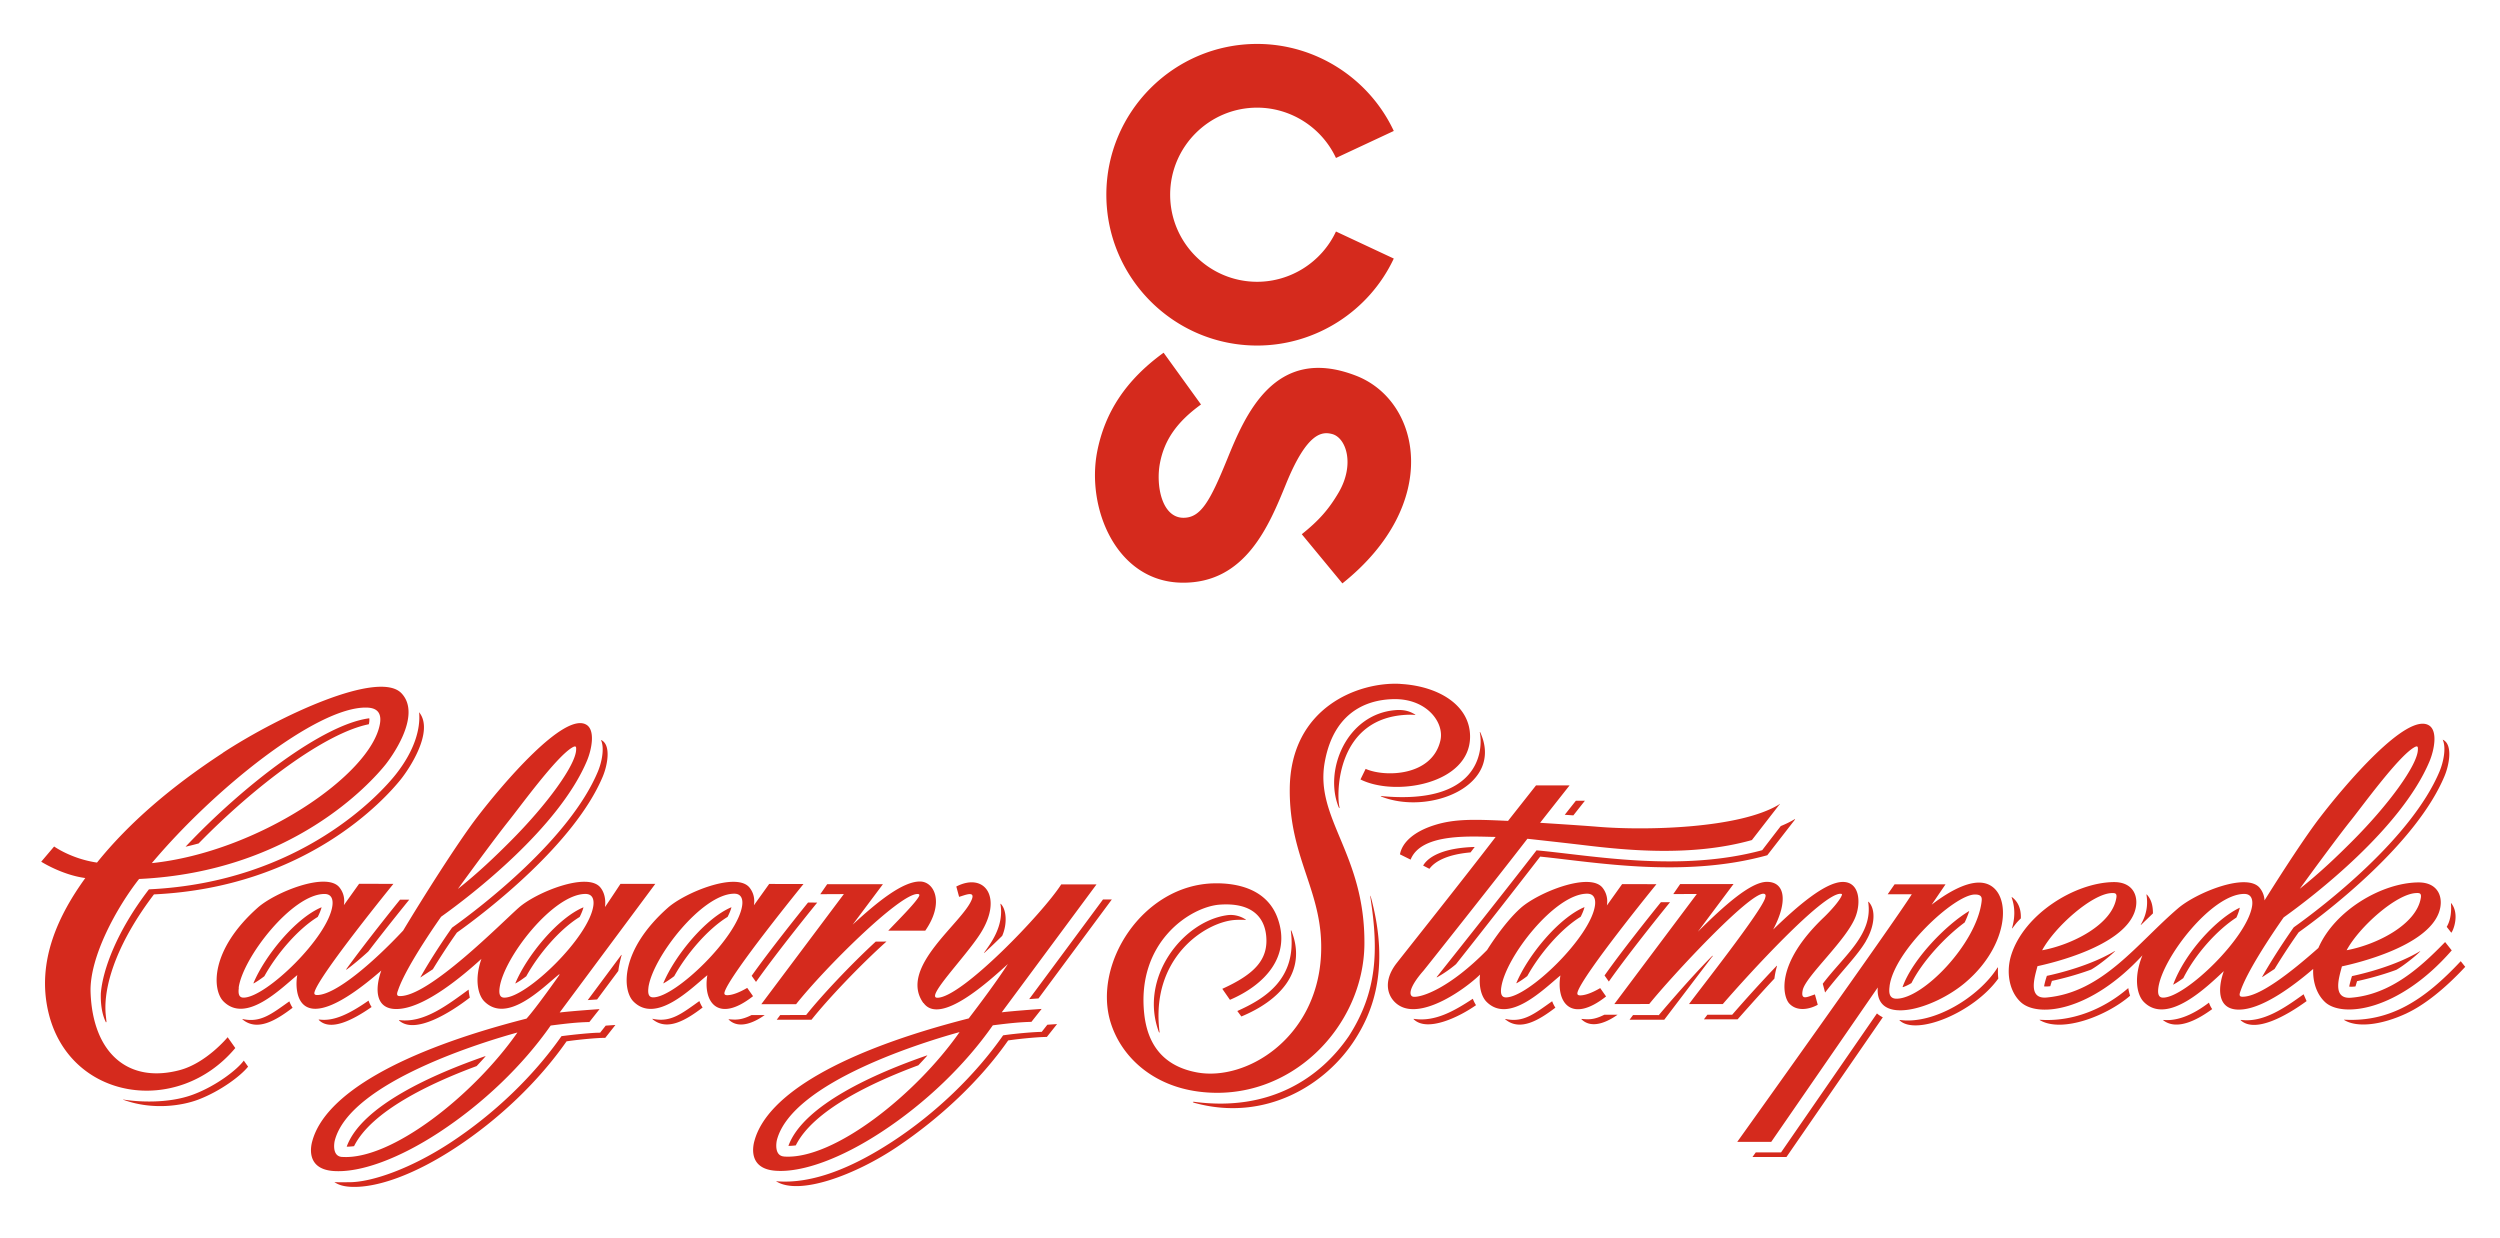 <svg xmlns="http://www.w3.org/2000/svg" width="634" height="314"><path fill="#D52A1D" d="M280.57 49.367c0 21.108 17.16 38.264 38.245 38.264 14.778 0 28.37-8.66 34.647-22.06l-14.66-6.86c-3.612 7.74-11.462 12.75-19.987 12.75-12.166 0-22.063-9.91-22.063-22.08 0-12.17 9.897-22.08 22.063-22.08 8.525 0 16.375 5.01 19.988 12.76l14.66-6.85c-6.277-13.41-19.87-22.07-34.648-22.07-21.086 0-38.246 17.15-38.246 38.25m-81.71 243.9c-2.64-.18-1.93-3.78-1.85-4.12 3.84-14.95 38.45-25.26 46.34-27.43-11.08 15.85-31.94 32.43-44.5 31.56m35.36-38.95c4.22 5.87 16.75-5.68 21.39-9.87-2.85 4.43-7.21 10.23-9.93 13.79-31.84 8.13-51.14 19.16-54.35 31.07-.19.69-1.98 7.03 5.35 7.56 6.81.5 16.64-3.11 26.96-9.89 11.08-7.27 21.07-16.86 28.15-26.99 4.28-.54 6.75-.8 9.79-.88l2.59-3.28c-1.46.1-7.02.5-10.12.86 1.18-1.58 24.03-32.43 24.03-32.43h-8.95c-4.55 7.16-25.24 28.74-31.41 28.74-3.11 0 7.05-10.24 10.88-16.23 5.83-9.11 1.21-15.72-6.07-11.98l.71 2.62c1.4-.39 4.05-1.61 3.26.55-2.19 5.95-18.82 17.33-12.32 26.38M343.94 95.3c-20.79-8.11-28.28 10.28-32.77 21.27-4.33 10.606-6.667 14.74-11.04 14.74-5.52 0-7.054-8.25-5.96-13.9 1.12-5.83 4.282-10.408 10.402-14.83l-9.48-13.13c-9.498 6.87-14.88 15.05-16.838 25.04-2.82 14.425 4.885 33.133 21.58 33.28 16.037.147 21.978-14.447 26.32-25.09 5.376-13.184 9.205-13.275 11.707-12.6 3.53.96 5.79 7.68 1.61 14.836-2.53 4.315-5.08 7.157-9.34 10.563l10.3 12.47c25.26-20.17 20.01-46.21 3.51-52.65m135.25 154.81c1.14-9 16.43-23.21 21.62-23.26 1.89-.02 1.84.92 1.7 1.97-1.4 10.56-14.79 24.45-21.56 24.45-2.06 0-1.91-1.92-1.75-3.16m10.64-20.64l3.55-5.21h-12.92l-1.75 2.52h6.11c-4.37 7-44.26 62.79-44.26 62.79h8.62l27.01-39.15c-.73 9.88 14.19 5.56 22.22-1.26 12.23-10.37 11.83-25.09 3.67-25.33-3.89-.12-8.79 2.94-12.23 5.61m-273.66 5.09l7.71-10.3-14.14.01-1.75 2.53 5.98-.03-20.93 27.92h8.82c7.27-9.15 26.17-27.94 30.76-27.94.52 0 .64.19.33.73-1.15 1.91-5.42 6.12-7.72 8.57l9.39-.01c4.94-7.12 2.29-12.47-1.37-12.46-4.45 0-10.92 5.29-17.08 10.97M56.5 190.95c-12.934 8.45-23.75 17.67-31.9 27.8-6.513-.95-10.874-4.08-10.874-4.08l-3.274 3.86s5.27 3.36 11.18 4.14c-6.67 9.242-12.46 20.99-9.35 34.07 5.29 22.29 32.75 26.54 47.39 9.04l-1.94-2.74s-5.38 6.54-12.15 8.34c-13.02 3.46-22.04-4.23-22.61-19.67-.34-9.02 6.73-21.73 12.3-28.8C74 221.1 94.16 198.4 97.8 193.85c.965-1.21 9.45-12.37 3.99-18.06-5.743-5.97-30.833 5.68-45.293 15.13m36.265-11.48c1.568.01 4.24.31 3.588 4.11-2.23 12.98-30.98 32.52-57.847 35.34 15.85-18.87 41.69-39.49 54.26-39.45m262.36-6.01c-10.57-.58-27.81 5.93-28.04 26.49-.2 18.16 8.83 26.39 7.91 42.566-1.19 20.84-18.96 31.77-31.43 29.48-6.38-1.18-12.25-4.89-13.37-14.69-2.07-18.41 11.75-27.33 19.14-27.86 7.93-.56 11.28 2.97 11.77 7.9.6 6.06-3 9.76-11.13 13.45l1.94 2.79c8.82-3.77 15.51-10.98 12.14-20.56-2.71-7.72-10.58-9.1-16.17-8.98-18.12.39-30.92 20.512-26.18 35.44 2.72 8.57 10.59 15.93 22.47 17.404 23.04 2.848 41.66-16.54 41.84-37.41.2-22.94-12.62-31.75-10.07-46.12 2.54-14.27 12.66-15.97 17.61-16.03 8.26-.102 12.79 5.92 11.73 10.498-2.115 9.11-14.09 9.35-18.96 7.19l-1.31 2.68c8.766 4.416 27.67 1.21 27.795-10.75.08-8.12-8.11-12.95-17.67-13.47m94.56 62.23c3.74-7.07 3.02-12.037-1.61-12.037-4.07 0-10.72 5.89-17.51 12.64.28-.37 9.04-12.09 9.04-12.09l-13.53.01-1.75 2.54 5.98-.03c-1.02 1.35-20.93 27.92-20.93 27.92l8.85-.01c5.734-7.1 25.44-28.31 29.03-27.97.75.08.41.9.41.9-.38 2.86-17.58 24.58-19.34 27.08h8.557c6.69-7.73 25.208-27.97 29.83-27.97.3 0 .465.09.38.31-.503 1.46-3.11 4.26-4.57 5.66-12.565 11.96-10.334 20.16-8.8 21.84 2.12 2.3 5.49 1.32 7.24.34.006 0-.72-2.63-.72-2.63-1.974.66-3.66 1.64-3.09-1.09.76-3.57 11.27-12.77 13.456-18.77 1.33-3.61.92-8.66-3.28-8.66-4.4 0-11.43 6.03-17.64 12.04m172.07 5.3c-13.46 15.46-27.78 17.18-32.13 13.14-2.16-2-3.16-5.18-3.02-8.42-5.06 4.34-12.13 9.55-17.65 10.24-6.66.82-6.72-4.9-5.02-9.67l.02-.03c-3.98 3.7-14.29 13.94-20.31 7.82-1.74-1.77-2.65-6.18-.34-11.81-13.17 14.3-26.54 15.88-30.86 11.87-2.96-2.74-3.76-7.63-2.43-11.9 3.23-10.39 16.15-18.43 26-18.54 5.24-.05 6.61 4.07 5.24 7.74-3.2 8.54-20.52 12.71-24.57 13.58-.62 2.47-2.65 8.4 2.31 7.95 14.31-1.3 22.97-13.77 33.36-22.64 4.66-3.98 17.5-9.2 20.73-5.11a5.332 5.332 0 011.18 3.12c4.73-7.56 10.38-16.24 14.01-20.97 6.47-8.44 22.07-26.79 27.67-23.43 2.3 1.38 1.39 6.21.14 9.19-7.17 16.99-29.23 34.01-36.96 39.52 0 0-8.79 12.37-10.9 18.55-.13.4-.67 1.52.28 1.56 4.3.24 12.5-6.22 19.42-12.36 4.1-9.49 16.05-16.52 25.3-16.62 5.24-.06 6.61 4.04 5.24 7.71-3.2 8.54-20.52 12.71-24.57 13.58-.62 2.47-2.66 8.35 2.31 7.95 10.23-.82 17.84-7.96 23.86-14.12l1.72 2.17zm-86.15-14.52c-4.97.07-14.53 8.55-17.74 14.51 7.56-1.38 17.82-6.5 18.83-13.37.18-1.17-.48-1.14-1.08-1.14m77.21 0c-4.98.06-14.54 8.54-17.74 14.5 7.56-1.38 17.8-6.5 18.83-13.37.17-1.18-.5-1.14-1.09-1.14M548.56 253c5.66 0 21.516-15.33 22.59-23.36.13-1.03.09-2.94-2.01-2.94-8.19 0-20.72 16.124-21.776 23.776-.226 1.645.09 2.522 1.197 2.522m34.62-27.565c5.38-4.27 9.74-8.51 13.1-11.867 9.67-9.644 16.72-19.533 16.89-23.366.03-.708.08-1.286-1.06-.593-4.12 2.51-13.11 14.943-15.99 18.533-2.77 3.435-9.44 12.474-12.92 17.294M451.21 203.99c-9.952 6.14-33.88 6.694-46.004 5.68-4.84-.4-13.548-.927-14.632-1.01.827-1.074 7.465-9.476 7.465-9.476h-8.51s-6.82 8.64-7.09 8.993c-8.43-.39-13.55-.578-18.82 1.125-4.79 1.542-8 4.155-8.59 7.36l2.7 1.34c2.74-6.89 15.72-5.826 21.57-5.757-8.3 10.838-22.79 29.026-25.14 32.043-4.25 5.5-1.62 10.055 1.81 11.248 5.92 2.062 15.56-4.7 19.37-8.383-.36 3.23.44 5.688 1.64 6.896 5.7 5.73 14.51-3.22 18.74-6.67-1.14 6.8 2.7 12.32 11.58 5.32l-1.49-2.12c-1.95 1.14-3.67 1.81-4.99 1.85-.84.02-.87-.37-.75-.82 1.32-4.43 19.82-27.16 20.01-27.38l-8.71-.02-3.86 5.41c.03-.31.49-2.45-1.1-4.48-3.25-4.09-16.34 1.2-20.74 5.11-4.34 3.85-8.54 10.67-8.54 10.67-9.48 9.64-16.41 11.98-18.58 11.87-1.33-.07-1.46-2.16 2.41-6.58.37-.42 18.59-23.4 26.39-33.5.45.05 9.55 1.05 14.13 1.6 10.55 1.26 27.36 3.07 42.8-1.27 0 0 5.68-7.33 6.98-9 .16-.22 0-.17-.13-.1m-70.41 46.48c1.05-7.66 13.6-23.78 21.77-23.78 2.1 0 2.14 1.9 2 2.94-1.07 8.03-16.92 23.36-22.57 23.36-1.12 0-1.43-.88-1.21-2.52m-216.27 0c1.06-7.65 13.6-23.78 21.77-23.78 2.1 0 2.15 1.9 2.01 2.94-1.06 8.03-16.92 23.35-22.57 23.35-1.11 0-1.42-.87-1.2-2.52m25.04.12c-1.96 1.14-3.67 1.81-4.99 1.85-.84.02-.87-.37-.74-.81 1.32-4.43 19.82-27.16 20-27.38l-8.7-.02-3.87 5.41c.03-.31.5-2.45-1.1-4.47-3.25-4.1-16.34 1.2-20.74 5.11-12.16 10.79-11.58 20.87-8.71 23.76 5.7 5.74 14.51-3.22 18.74-6.67-1.14 6.8 2.7 12.32 11.59 5.32l-1.49-2.12zm346.83-9.24c.12-.12.07-.16-.08-.07-6.23 3.73-14.48 5.69-17.16 6.26-.29.9-.55 1.79-.7 2.66.46.07 1.14.02 1.58-.04.11-.44.26-.88.4-1.34 1.67-.36 5.65-1.29 9.95-2.87 2.02-1.14 5.25-3.82 5.99-4.61m-370.1-17.13h-8.85s-2.19 3.33-3.8 5.7c-.06.14-.14.14-.11-.02.04-.31.36-2.84-1.16-4.74-3.25-4.08-16.34 1.2-20.74 5.11-4.17 3.66-22.96 22.8-30.29 22.4-.95-.05-.4-1.16-.27-1.56 2.1-6.19 10.89-18.56 10.89-18.56 7.74-5.5 29.8-22.52 36.97-39.51 1.25-2.98 2.16-7.81-.14-9.18-5.6-3.36-21.21 14.99-27.68 23.43-4.99 6.51-13.82 20.51-18.78 28.77-7.7 8.23-17.09 16.23-21.73 16.35-.84.03-.87-.37-.73-.81 1.31-4.43 19.81-27.16 19.99-27.38l-8.7-.02-3.86 5.41c.03-.31.5-2.44-1.11-4.47-3.23-4.09-16.33 1.2-20.73 5.11-12.16 10.8-11.58 20.87-8.7 23.77 5.7 5.73 14.51-3.21 18.73-6.67-.7 3.36-.79 18.08 21.31-1.16l-.02.03c-1.7 4.77-1.63 10.49 5.03 9.66 6.6-.81 15.43-8.13 20.37-12.64-1.8 5.13-.9 9.13.73 10.78 5.71 5.73 14.52-3.21 18.74-6.67.25-.24.48-.29.19.13-.25.35-5.77 8.2-8.22 10.91-31.84 8.13-51.13 19.18-54.34 31.09-.19.69-1.98 7.02 5.35 7.56 6.81.49 16.64-3.11 26.97-9.9 11.07-7.28 21.06-16.86 28.14-26.99 4.29-.55 6.76-.82 9.81-.89l2.59-3.28c-1.45.1-7.02.5-10.12.86l24.26-32.63M86.73 293.4c-2.64-.187-1.93-3.776-1.84-4.12 3.83-14.96 38.44-25.27 46.33-27.438-11.07 15.844-31.93 32.416-44.49 31.553M127.9 253c-1.11 0-1.424-.876-1.194-2.52 1.043-7.652 13.59-23.775 21.77-23.775 2.1 0 2.14 1.907 2.003 2.94-1.07 8.03-16.92 23.358-22.58 23.358m-67.37-2.52c1.05-7.65 13.59-23.77 21.77-23.77 2.1 0 2.14 1.905 2 2.94C83.28 237.678 67.42 253 61.77 253c-1.116.002-1.428-.875-1.198-2.52m68.463-42.335c2.892-3.59 11.872-16.022 16.008-18.533 1.134-.693 1.097-.12 1.06.592-.17 3.833-7.225 13.722-16.89 23.367-3.36 3.36-7.716 7.6-13.097 11.87 3.485-4.82 10.164-13.86 12.92-17.29m39.194 41.11c-.027.07.01.13.047.11.813-.45 1.726-1.07 2.704-1.81 3.11-5.61 8.47-11.93 13.54-15.04.44-.87.79-1.7.98-2.45-6.56 2.74-14.34 12.26-17.26 19.21m-37.54 0c-.02.07.01.13.05.11.82-.45 1.73-1.07 2.71-1.81 3.11-5.61 8.47-11.93 13.54-15.04.44-.87.78-1.7.97-2.45-6.56 2.74-14.33 12.26-17.26 19.21m-57.32 4.63c-4.49 3.17-7.24 5.46-11.75 4.52-.21-.05-.22.01-.09.12 3.71 3.01 8.37.26 12.65-3-.32-.5-.6-1.04-.82-1.63m30.39-25.78h-2.32c-1.79 2.21-8.63 10.72-13.6 17.57-.1.14-.03.22.1.12 1.66-1.24 3.48-2.76 5.44-4.54 4.85-6.34 10.39-13.15 10.39-13.15m2.92 19.67c.12-.09 3.07-2.03 3.07-2.03 3.29-5.4 6.1-9.3 6.1-9.3 7.74-5.51 29.8-22.53 36.97-39.52 1.25-2.97 2.09-7.8-.14-9.18-.09-.07-.2-.11-.3-.15.95 2.02.22 5.67-.81 8.09-7.16 16.99-29.23 34.01-36.95 39.51 0 0-4.41 6.17-7.98 12.5-.04.07-.05.17.06.09m12.42 5.14c-.14-.62-.24-1.3-.3-2.02-5.33 3.86-11.32 8.54-17.54 7.73-.16-.02-.14.07-.05.14 3.98 3.53 12.91-1.97 17.89-5.84m-24.9 2.38c-.35-.51-.59-1.06-.78-1.62-4.87 3.39-8.83 5.3-12.45 4.8-.22-.03-.24.05-.08.19 2.91 2.78 8.44.02 13.31-3.37m166.76-2l2.36-.17 18.6-25.1h-2.24c-3.07 4.15-12.91 17.44-18.72 25.27m4.62 6.48l-1.44 1.83c-2.01.02-6.87.44-9.79.88-7.1 10.15-17.13 19.81-28.15 26.99-10.05 6.56-20.33 10.83-29.45 10 5.89 3.8 20.27-1.67 30.73-8.71 10.99-7.39 21.06-16.85 28.15-26.99 3.61-.52 8.16-.9 9.81-.88l2.59-3.27c0 .01-1.94.13-2.42.17m-112.02.2l-1.44 1.82c-1.77-.03-6.86.48-9.8.88-7.09 10.14-17.07 19.72-28.14 26.99-9.89 6.49-19.83 10.05-25.72 10.05-1.25 0-2.92.04-3.73-.04.94.67 2.19 1.06 3.77 1.18 6.81.5 16.64-3.11 26.96-9.89 11.08-7.27 21.07-16.84 28.15-26.98 3.61-.52 8.16-.91 9.81-.88l2.58-3.27s-1.94.13-2.43.17m36.96-2.69c-2.69 1.35-4.08 1.21-5.75 1.07-.18 0-.02.12-.02.12 2.76 2.65 6.94.36 9.11-1.19h-3.34zm14.32-28.54c-2.62 3.26-9.68 12.07-14.3 18.59l1.1 1.55c5.7-8.08 15.39-19.96 15.53-20.12l-2.32-.01zm-47.3 13.36c.03-.09-.04-.1-.09-.02-3.01 4.06-6.09 8.2-8.48 11.41.71-.05 2.37-.16 2.37-.16 1.63-2.19 3.48-4.69 5.38-7.23.23-1.71.6-3.16.84-3.99m324.86 7.98c-.02.05.04.14.08.12.67-.23 1.4-.57 2.17-1.04 2.79-5.56 8.58-11.74 13.49-15.37.46-.97.86-1.95 1.16-2.91-5.88 3.49-14.39 12.25-16.88 19.21M222.1 238.78c-6.5 5.99-13.8 13.77-17.66 18.62l-6.58.02c-.55.75-.88 1.18-.88 1.18h8.82c4.14-5.21 12.144-13.66 19-19.82l-2.7.01m212.1 3.88c.34-.44.12-.34-.19-.04-5.84 5.88-13.33 14.8-13.33 14.8l-6.54-.01-.89 1.19h8.8s9.32-12.25 12.12-15.94M476 257l-24.317 35.24h-6.414l-.84 1.174 8.62-.004 24.43-35.423c-.54-.27-1.05-.6-1.49-.987m-182.07 4.752c.08.188.16.137.14-.07-2.36-18.853 11.67-27.847 19.06-28.375.98-.064 1.92-.068 2.8-.01.06 0 .06-.063.01-.09-1.24-.846-2.94-1.35-4.67-1.12-11.25 1.528-22.51 15.833-17.36 29.665m156.75-16.743c.02-.08-.05-.11-.11-.05a356.65 356.65 0 00-11.25 12.37H433l-.89 1.18 8.55-.01s5.62-6.38 9.33-10.33c.143-1.16.38-2.25.657-3.18m-357-62.83c-11.62 1.5-31.7 16.79-46.59 32.57 1.117-.25 2.22-.53 3.316-.83 14.167-14.53 32.08-28.01 43.163-30.23.124-.46.18-1.12.11-1.52m253.92 45.64c2.025 13.19 1.745 23.69-5.47 34.93-7.22 10.58-19.95 19.22-39.088 16.72-.62-.1-.667.09-.05.26 17.92 4.91 33.355-4.55 40.74-16.2 3.812-6.01 9.05-16.95 4.02-35.77-.21-.77-.3-.78-.15.05M61.82 268.97c-1.606 2.24-6.927 6.4-12.817 8.6-6.514 2.45-14.484 1.82-17.698 1.28-.133-.03-.133.02-.01.06 7.374 2.68 14.86 1.518 18.988-.052 5.66-2.15 10.83-6.07 12.63-8.36l-1.093-1.53zm337.178-62.183c1.565-1.99 2.934-3.72 2.934-3.72h-2.29c-.74.93-1.777 2.25-2.82 3.56l2.176.152m-36.502 13.56c1.46-2.02 4.803-3.68 10.436-4.17.357-.47.71-.93 1.064-1.38-7.46.2-11.655 2.24-13.088 4.72l1.588.82zm-127.454 47.33c-12.8 4.42-31.32 12.49-35.102 22.93.602 0 1.23-.05 1.873-.13 4.412-8.89 19.245-15.92 31.08-20.31.77-.81 1.515-1.62 2.245-2.44.04-.05-.023-.09-.096-.06m-112.03.2c-12.79 4.43-31.32 12.49-35.092 22.94.602 0 1.226-.05 1.868-.13 4.417-8.88 19.245-15.92 31.084-20.31.767-.81 1.515-1.62 2.24-2.45.047-.04-.022-.09-.1-.06m252.302-81.92c.82 4.6-.33 18.28-24.965 15.96-.23-.03-.25.06 0 .15 12.34 4.79 31.2-2.89 25.02-16.37-.02-.01-.13-.13-.07.26m-61.51 70.48l1.02 1.37c9.69-4.02 16.78-11.37 12.69-21.74-.07-.15-.16-.1-.14.07 1.58 12.15-6.55 17.14-13.59 20.29m-59.97-27.18c-.03-.04-.09-.01-.09.04 1 5.66-2.66 10.22-4.1 12.28-.09.13-.05.18.07.07 1.47-1.36 2.99-2.81 4.48-4.28 1.32-3.03 1.1-6.63-.36-8.12M106.3 180.8c.32 3.826-.99 9.367-6 15.675-3.54 4.456-23.8 27.253-62.53 29.062-8.14 10.595-11.72 20.377-12.2 26.396-.127 4.71 1.122 6.92 1.24 7.22.06.217.19.05.19-.068-.14-1.467-.256-1.95-.27-3.478-.037-6.83 3.337-16.98 12.313-28.79 38.72-1.81 58.73-24.37 62.52-29.07 2.23-2.75 8.5-12.18 4.82-17-.11-.14-.11-.01-.11.03m400.5 67.4c-.11-.97-.12-1.89-.08-2.76 0-.07-.08-.09-.12-.03-4.7 7.43-16.09 14.47-24.75 13.28-.16-.02-.14.06-.05.13 4.16 3.92 18.71-1.92 24.99-10.63m-132.45 6.74c-.33-.51-.59-1.05-.81-1.62-4.57 2.99-9.49 5.91-14.91 5.1-.16-.03-.15.06-.05.13 3.44 3.3 11.54-.62 15.78-3.61m16.28-37.67c13.86 1.4 36.47 5.53 57.58-.35l6.98-8.99c.16-.22 0-.175-.13-.097-1.01.61-2.16 1.17-3.43 1.69-2.09 2.69-4.71 6.12-4.71 6.12-20.98 5.67-43.23 1.305-57.23.034-7.46 9.66-19.42 24.712-25.29 32.103-.06.08 0 .14.09.083 1.53-.87 3.19-1.97 4.78-3.32 6.43-8.11 15.2-19.31 21.352-27.28m152.39 17.3l3-2.896c0-1.9-.37-3.49-1.534-4.77-.04-.05-.12-.03-.11.03.46 2.74-.07 5.27-1.44 7.58-.05.09.09.05.09.05m-32.6.81c.29-.38.78-1.027 1.03-1.325.38-.45 1.06-1.1 1.06-1.1.11-2.48-.77-4.31-2.22-5.38-.05-.04-.13 0-.11.06.94 2.68.83 5.21.12 7.7-.03.11-.01.23.12.06m-37.2 3.3c2.22-3.76 2.61-7.92.7-9.94-.05-.05-.13-.02-.12.03 1.27 8.21-5.98 13.45-11.52 20.74.16.59.39 1.44.59 2.22 4.28-5.55 8.14-9.26 10.37-13.05m147.27-3.59c.64-1.08 1.31-2.93 1.08-5.98 0-.04.06-.06.08-.02 2.18 2.78.5 6.97.01 7.48l-1.16-1.49zm-10.09 21.88c4.32-2.04 9.41-5.97 14.79-11.75l-1.14-1.43c-9.16 9.79-17.79 15.48-29.53 14.83-.06 0-.07.07 0 .1 3.27 1.99 9.44 1.29 15.9-1.75m-61.83 1.8c-.03-.03 0-.08.08-.08 4.62.42 9.06-2.52 11.53-4.39.19.57.45 1.12.82 1.64-3 2.19-8.68 5.73-12.42 2.83m-31.29-.04c-.06-.03-.05-.1 0-.09 12.59.86 21.34-7.15 22.43-8.03.11.69.27 1.33.46 1.94-5.8 5.04-17.2 9.53-22.89 6.19m-339.94-4.84c-4.49 3.18-7.24 5.46-11.75 4.52-.21-.05-.21.01-.09.12 3.71 3.01 8.38.26 12.66-3-.33-.5-.6-1.04-.82-1.64m396.41-6.11c.11-.09 3.06-2.03 3.06-2.03 3.29-5.4 6.11-9.3 6.11-9.3 7.73-5.51 29.79-22.53 36.95-39.52 1.26-2.97 2.09-7.8-.13-9.18-.1-.07-.2-.11-.3-.15.95 2.01.21 5.67-.81 8.09-7.17 16.99-29.23 34-36.96 39.5 0 0-4.4 6.17-7.98 12.5-.03.07-.04.17.07.09m-166.91 9.57c-2.69 1.36-4.09 1.21-5.74 1.07-.19 0-.03.13-.03.13 2.77 2.64 6.94.35 9.12-1.2h-3.35zm14.33-28.53c-2.62 3.25-9.69 12.07-14.29 18.58l1.09 1.54c5.69-8.08 15.39-19.96 15.52-20.12l-2.32-.01zm-36.64 20.44c-.02.06.01.13.05.11.82-.46 1.73-1.07 2.71-1.82 3.11-5.61 8.47-11.93 13.54-15.04.44-.87.78-1.7.97-2.45-6.56 2.74-14.33 12.25-17.26 19.2m229.12-7.89c.13-.12.08-.16-.07-.07-6.23 3.73-14.49 5.69-17.16 6.26-.28.9-.54 1.79-.7 2.66.47.07 1.15.02 1.59-.04.13-.44.26-.88.4-1.34 1.69-.36 5.65-1.29 9.95-2.87 2.03-1.14 5.26-3.82 5.99-4.61M339.5 204.71c.12.37.26.272.165-.15-.72-3.07-.957-22.89 17.71-23.31.522-.01 1.014.02 1.49.065.074.01.1-.06.033-.1-1.06-.653-2.503-1.32-4.963-1.13-12.434.96-18.264 15.28-14.44 24.63m54.13 49.2c-4.49 3.17-7.24 5.455-11.75 4.515-.206-.046-.21.005-.08.124 3.702 3 8.37.25 12.65-3.01a7.989 7.989 0 01-.817-1.633m190.57-1.77c-4.9 3.54-10.28 7.23-15.86 6.51-.16-.02-.14.06-.05.13 3.66 3.26 11.544-1.17 16.66-4.9l-.755-1.73zm-519.9-2.86c-.03.07 0 .13.04.11.81-.46 1.726-1.07 2.7-1.82 3.107-5.61 8.47-11.93 13.54-15.04.447-.87.787-1.7.98-2.45-6.574 2.73-14.34 12.25-17.265 19.2m486.82.44c.754-.4 1.622-.97 2.572-1.67 3.1-6.15 8.6-12.22 13.47-15.36.39-.87.69-1.71.86-2.5-6.01 2.85-13.96 11.51-16.91 19.54"/></svg>